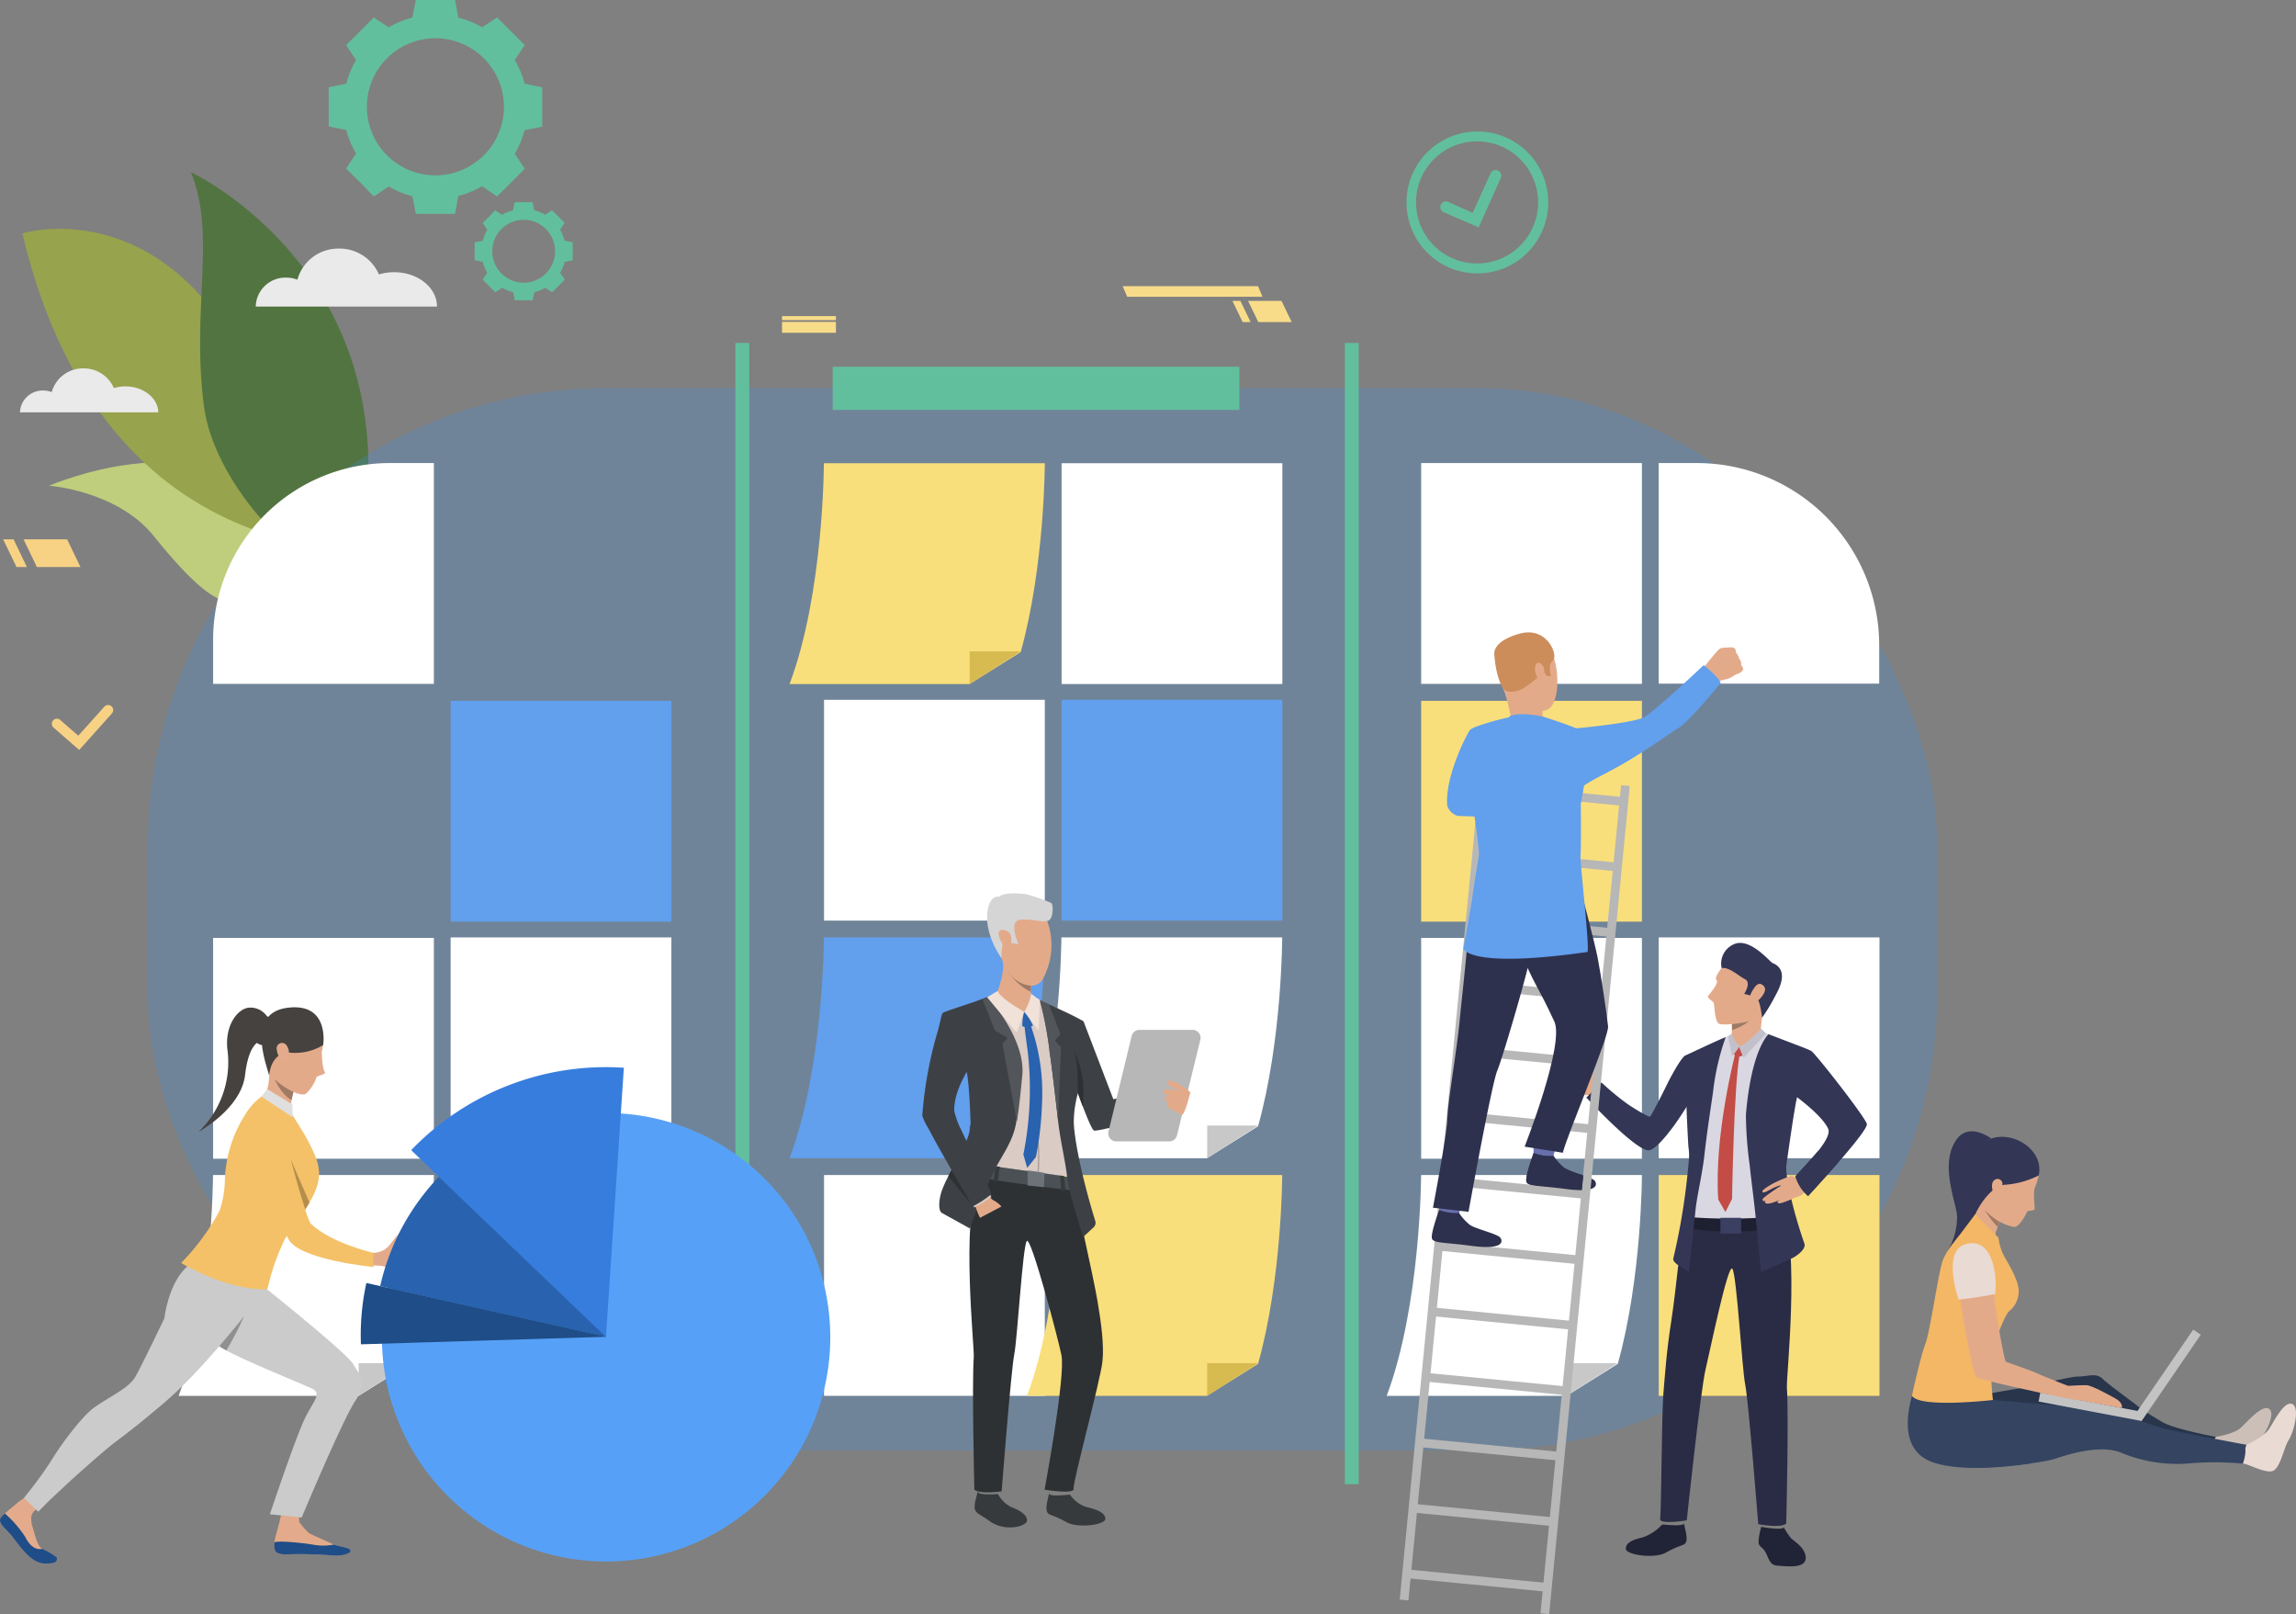 <svg xmlns="http://www.w3.org/2000/svg" viewBox="0 0 420.81 295.74"><rect x="0" y="0" width="420.81" height="295.74" fill="#808080" stroke="none"/><defs><style>.cls-1{fill:#bece7c;}.cls-2{fill:#98a34d;}.cls-3{fill:#527441;}.cls-4{fill:#eaeaea;}.cls-5{fill:#3699ff;opacity:0.2;}.cls-6{fill:#62bf9d;}.cls-7{fill:#f7d285;}.cls-8{fill:#f8dc89;}.cls-9{fill:#629fed;}.cls-10{fill:#fff;}.cls-11{fill:#f9df7b;}.cls-12{fill:#d7ba50;}.cls-13{fill:#405da5;}.cls-14{fill:#c8c8c8;}.cls-15{fill:#cbbfb8;}.cls-16{fill:#28354b;}.cls-17{fill:#344461;}.cls-18{fill:#e9dad3;}.cls-19{fill:#333655;}.cls-20{fill:#e3aa8a;}.cls-21{fill:#f3b766;}.cls-22{fill:#9f7a64;}.cls-23{fill:#c3c3c3;}.cls-24{fill:#212336;}.cls-25{fill:#80807e;}.cls-26{fill:#2a2c45;}.cls-27{fill:#d9d7e1;}.cls-28{fill:#1e2032;}.cls-29{fill:#e3ab8b;}.cls-30{fill:#c34c46;}.cls-31{fill:#c2c0ca;}.cls-32{fill:#3b4063;}.cls-33{fill:#686fad;}.cls-34{fill:#2e314d;}.cls-35{fill:#b7b7b7;}.cls-36{fill:#cc8d5b;}.cls-37{fill:#1f4d87;}.cls-38{fill:#cbcbcb;}.cls-39{fill:#f4c168;}.cls-40{fill:#454240;}.cls-41{fill:#909090;}.cls-42{fill:#b58e4c;}.cls-43{fill:#dfdfdf;}.cls-44{fill:#56a1f7;}.cls-45{fill:#377dde;}.cls-46{fill:#2962ae;}.cls-47{fill:#363a3d;}.cls-48{fill:#2e3133;}.cls-49{fill:#dacbc4;}.cls-50{fill:#4a5054;}.cls-51{fill:#d5d5d5;}.cls-52{fill:#3d4145;}.cls-53{fill:#52565b;}.cls-54{fill:#f1e2d9;}.cls-55{fill:#aa9e99;}.cls-56{fill:#6b7379;}</style></defs><g id="Layer_2" data-name="Layer 2"><g id="Layer_1-2" data-name="Layer 1"><path class="cls-1" d="M9,89s27.87-12,38.64,4.25-4.32,15.23-4.32,15.23S42.44,116,28.21,98.26C21.5,89.89,9,89,9,89Z"/><path class="cls-2" d="M4.1,42.76s24.74-7.68,41,23.71,30.94,33.86,30.94,33.86S20.1,110.38,4.1,42.76Z"/><path class="cls-3" d="M65.78,102.15c-2.17,10.43-26.05-9.69-28.4-27.73S39.71,43.13,35,31.56C35,31.56,76.45,50.76,65.78,102.15Z"/><path class="cls-4" d="M72.24,49.88a9.41,9.41,0,0,0-2.79.41,7.86,7.86,0,0,0-7.32-4.74,7.77,7.77,0,0,0-7.62,5.7,5.68,5.68,0,0,0-2.07-.38,5.44,5.44,0,0,0-5.57,5.3H80.09C80.09,52.69,76.58,49.88,72.24,49.88Z"/><path class="cls-4" d="M23,70.8a7.41,7.41,0,0,0-2.13.31,6,6,0,0,0-5.57-3.61,5.93,5.93,0,0,0-5.82,4.35,4.33,4.33,0,0,0-1.57-.29,4.15,4.15,0,0,0-4.25,4H29C29,73,26.32,70.8,23,70.8Z"/><rect class="cls-5" x="27.1" y="71.13" width="327.95" height="194.64" rx="83.79"/><path class="cls-6" d="M96.15,15.34A16.86,16.86,0,0,0,94.35,11l1.83-2.74L93.65,5.73,91.11,3.2,88.37,5A16.86,16.86,0,0,0,84,3.23L83.39,0H76.22l-.65,3.23A16.79,16.79,0,0,0,71.25,5L68.5,3.2,66,5.73,63.43,8.27,65.26,11a16.49,16.49,0,0,0-1.79,4.33L60.24,16v7.17l3.23.65a16.42,16.42,0,0,0,1.79,4.32l-1.83,2.75L66,33.41,68.5,36l2.75-1.83a16.42,16.42,0,0,0,4.32,1.79l.65,3.23h7.17L84,35.91a16.49,16.49,0,0,0,4.33-1.79L91.11,36l2.54-2.54,2.53-2.53-1.83-2.75a16.79,16.79,0,0,0,1.8-4.32l3.23-.65V16ZM79.81,32.13A12.56,12.56,0,1,1,92.36,19.57,12.56,12.56,0,0,1,79.81,32.13Z"/><path class="cls-6" d="M103.47,44.1a7.66,7.66,0,0,0-.82-2l.84-1.26-1.16-1.16-1.17-1.16-1.26.83a7.52,7.52,0,0,0-2-.82l-.3-1.48H94.34L94,38.55a7.52,7.52,0,0,0-2,.82l-1.26-.83L89.64,39.7l-1.17,1.16.84,1.26a7.66,7.66,0,0,0-.82,2L87,44.4v3.28l1.48.3a7.73,7.73,0,0,0,.82,2l-.84,1.25,1.17,1.17,1.16,1.16,1.26-.84a7.52,7.52,0,0,0,2,.82l.3,1.48h3.28l.3-1.48a7.52,7.52,0,0,0,2-.82l1.26.84,1.17-1.16,1.16-1.17L102.65,50a7.73,7.73,0,0,0,.82-2l1.48-.3V44.4ZM96,51.8A5.76,5.76,0,1,1,101.74,46,5.76,5.76,0,0,1,96,51.8Z"/><path class="cls-7" d="M14.52,137.42,9.79,133.3A.93.93,0,0,1,11,131.89l3.35,2.92,4.77-5.32a.93.93,0,0,1,1.39,1.24Z"/><polygon class="cls-8" points="230.62 59.01 236.74 59.01 234.87 55.13 228.74 55.13 230.62 59.01"/><polygon class="cls-8" points="227.75 59.01 229.21 59.01 227.34 55.13 225.88 55.13 227.75 59.01"/><polygon class="cls-8" points="206.59 54.38 231.39 54.38 230.57 52.44 205.76 52.44 206.59 54.38"/><polygon class="cls-7" points="6.76 103.9 14.75 103.9 12.3 98.83 4.32 98.83 6.76 103.9"/><polygon class="cls-7" points="3.03 103.9 4.93 103.9 2.49 98.83 0.58 98.83 3.03 103.9"/><rect class="cls-9" x="82.59" y="128.42" width="40.46" height="40.46"/><path class="cls-10" d="M71.44,84.85h8.08a0,0,0,0,1,0,0v40.46a0,0,0,0,1,0,0H39.06a0,0,0,0,1,0,0v-8.08A32.38,32.38,0,0,1,71.44,84.85Z"/><rect class="cls-10" x="151.03" y="128.23" width="40.46" height="40.46"/><rect class="cls-9" x="194.57" y="128.23" width="40.46" height="40.46"/><rect class="cls-10" x="82.59" y="171.77" width="40.46" height="40.46"/><rect class="cls-11" x="82.59" y="215.31" width="40.46" height="40.46"/><rect class="cls-10" x="151.03" y="215.31" width="40.46" height="40.46"/><rect class="cls-10" x="39.06" y="171.86" width="40.46" height="40.46"/><path class="cls-11" d="M235,215.31s0,18.73-4.42,34.6l-9.36,5.86h-33c6.27-16.68,6.31-40.46,6.31-40.46Z"/><polygon class="cls-12" points="221.25 255.77 221.25 249.78 230.61 249.78 221.25 255.77"/><path class="cls-9" d="M191.49,171.77s0,18.73-4.42,34.6l-9.36,5.86h-33C151,195.55,151,171.77,151,171.77Z"/><polygon class="cls-13" points="177.72 212.23 177.72 206.24 187.07 206.24 177.72 212.23"/><rect class="cls-10" x="194.57" y="84.88" width="40.46" height="40.46"/><path class="cls-11" d="M191.49,84.88s0,18.73-4.42,34.61l-9.36,5.85h-33C151,108.66,151,84.88,151,84.88Z"/><polygon class="cls-12" points="177.72 125.34 177.72 119.35 187.07 119.35 177.72 125.34"/><path class="cls-10" d="M79.52,215.31s0,18.73-4.42,34.6l-9.36,5.86h-33c6.27-16.68,6.3-40.46,6.3-40.46Z"/><polygon class="cls-14" points="65.74 255.77 65.74 249.78 75.1 249.78 65.74 255.77"/><rect class="cls-11" x="260.47" y="128.42" width="40.46" height="40.46"/><rect class="cls-10" x="260.47" y="84.85" width="40.46" height="40.46"/><path class="cls-10" d="M304,84.85h7a33.42,33.42,0,0,1,33.42,33.42v7a0,0,0,0,1,0,0H304a0,0,0,0,1,0,0V84.85A0,0,0,0,1,304,84.85Z"/><rect class="cls-10" x="304.01" y="171.77" width="40.46" height="40.46"/><rect class="cls-11" x="304.01" y="215.31" width="40.46" height="40.46"/><rect class="cls-10" x="260.47" y="171.86" width="40.46" height="40.46"/><path class="cls-10" d="M300.93,215.31s0,18.73-4.42,34.6l-9.36,5.86h-33c6.27-16.68,6.31-40.46,6.31-40.46Z"/><polygon class="cls-14" points="287.15 255.77 287.15 249.78 296.51 249.78 287.15 255.77"/><path class="cls-10" d="M235,171.77s0,18.73-4.42,34.6l-9.36,5.86h-33c6.27-16.68,6.31-40.46,6.31-40.46Z"/><polygon class="cls-14" points="221.25 212.23 221.25 206.24 230.61 206.24 221.25 212.23"/><rect class="cls-8" x="143.34" y="57.93" width="9.88" height="0.74" transform="translate(296.55 116.59) rotate(180)"/><rect class="cls-8" x="143.34" y="58.99" width="9.88" height="2" transform="translate(296.55 119.97) rotate(180)"/><rect class="cls-6" x="134.78" y="62.84" width="2.55" height="209.12"/><rect class="cls-6" x="246.48" y="62.84" width="2.54" height="209.12"/><rect class="cls-6" x="152.61" y="67.2" width="74.54" height="7.91"/><path class="cls-6" d="M271,41.67l-6.38-2.78a1,1,0,0,1-.54-1.35A1,1,0,0,1,265.4,37l4.52,2,3.26-7.22a1,1,0,0,1,1.36-.52,1,1,0,0,1,.52,1.37Z"/><path class="cls-6" d="M278.22,47.76a13,13,0,1,1,3.17-18.18A13.07,13.07,0,0,1,278.22,47.76ZM264.29,27.93a11.19,11.19,0,1,0,15.58,2.72A11.2,11.2,0,0,0,264.29,27.93Z"/><path class="cls-15" d="M404.52,266.6a8.07,8.07,0,0,0,1-2.1,2.61,2.61,0,0,1,.58-1.22s3.31-.48,4.59-1.66,4-4.4,5.23-3.43-.92,5-2.22,6.24-3,3.37-4.65,3.22A45.11,45.11,0,0,1,404.52,266.6Z"/><path class="cls-16" d="M404.52,266.4l1.59-3.12s-7.64-1.4-9.87-2.74l-1.64-1a29.6,29.6,0,0,1-2.5-1.65c-1.11-.94-5.53-4.07-6.73-5.23s-2.6-.45-4.46-.43-8.62,1.89-10.63,2.16S361,256,361,256C362.25,259.52,404.52,266.4,404.52,266.4Z"/><path class="cls-17" d="M360.54,255.9s4.12.59,5.17.67,7.21.58,10.16.86,8.76.11,9.91.62,7.8,2.76,10,3.46,16.32,3.3,16.32,3.3a4.78,4.78,0,0,1-1,3.38,56,56,0,0,0-9.52-.07A26.81,26.81,0,0,1,389,266.29c-3.49-1.59-9-.14-12.11.94s-14.91,2-16.38,1.63a14.65,14.65,0,0,1-6.54-4.07C351.85,262.48,360.54,255.9,360.54,255.9Z"/><path class="cls-18" d="M411.07,268.19a8.08,8.08,0,0,0,.48-2.28,2.08,2.08,0,0,1,.19-1.17s3.17-1.42,4.12-2.88,2.79-5.22,4.25-4.59.32,5.09-.64,6.59-1.56,5.51-3.15,5.74S411.85,268.13,411.07,268.19Z"/><path class="cls-17" d="M351.3,253.27s-5.2,11.79,2.87,14.65c6.43,2.28,18.3.18,18.3.18l-7.3-11.5Z"/><path class="cls-19" d="M364.68,208.75c-2,.45-.8,5.41-2.13,12.36s-5.51,8-5.51,8a12.45,12.45,0,0,0,1.65-6.31c-.16-2.51-3.21-9.38-.19-13.87,2.33-3.47,6.43-.32,6.43-.32Z"/><path class="cls-20" d="M361.7,223.22l3.85,4a8.48,8.48,0,0,1,.57-2.35c.14-.36.27-.69.38-.94l.25-.54-3.43-3.63Z"/><path class="cls-21" d="M366.28,226.79a9.48,9.48,0,0,0,1.19,3.66c1,1.76,2.75,4.68,2.5,6.57a4.66,4.66,0,0,1-1.77,3.27c-.73.68-2.73,5.61-3,7.51a36.57,36.57,0,0,0,.07,8.73s-13.5,1.57-14.85-.79c0,0,1.67-7.58,2.46-9.48s2.44-13.27,3.15-15.2,2.39-3.8,3.41-5.14l2.58-3.43Z"/><path class="cls-20" d="M368,209.16a6,6,0,0,1,5.67,6.23,14.68,14.68,0,0,1-.71,2.2c-.43,1,.13,4-.12,4.11a6.46,6.46,0,0,1-1.23.2s-1.41,3.08-2.53,2.92a9.41,9.41,0,0,1-6.82-5.74C360.69,214.86,360.77,208.68,368,209.16Z"/><path class="cls-19" d="M373.64,215.39a16.21,16.21,0,0,1-6,1.69c-2.89.07-5.27,4.71-5.27,4.71s-3.51-7.87.51-11.87S374.89,210,373.64,215.39Z"/><path class="cls-20" d="M367,217.05a.89.89,0,0,0-1.47-.8c-1,.65-.07,3.42.7,3.24S366.91,217.62,367,217.05Z"/><path class="cls-22" d="M363.75,221.69a17.85,17.85,0,0,0,2.37,3.14c.14-.36.27-.69.38-.94A12.19,12.19,0,0,1,363.75,221.69Z"/><rect class="cls-23" x="373.62" y="256.95" width="19.19" height="1.67" transform="translate(54.47 -66.62) rotate(10.69)"/><rect class="cls-23" x="387.64" y="251.17" width="19.19" height="1.67" transform="translate(-35.25 437.11) rotate(-55.56)"/><path class="cls-20" d="M388.89,258c.09-.42,0-1.12-1.32-1.83s-4.17-2.31-5.17-2.35-3,.12-3.39.12.64,2.38.64,2.38Z"/><path class="cls-20" d="M379.48,254.13s-5.5-2.16-6.4-2.6-5.06-1.83-5.43-2-2.11-10.59-2.26-13.21-.31-8.16-3.27-7.92-3.66,2.19-3.29,6,2.55,17.5,3.48,18,11.53,2.84,17.12,3.95C384.79,257.38,379.48,254.13,379.48,254.13Z"/><path class="cls-18" d="M365.69,237.13s-4.26.79-6.72,1c0,0-3.06-8.71,1.11-10.1C365,226.42,366.11,233.17,365.69,237.13Z"/><path class="cls-20" d="M294,199s-1.26-.5-1.35-1.3a5,5,0,0,0-.81-1.77c-.24-.34-.58-1.66-1-1.38s.47,2.2.57,2.63-1.61-.49-2-.41-1.6,3.1-.36,3.6,2.85.18,3.06.32a8.4,8.4,0,0,0,.89.4Z"/><path class="cls-24" d="M326.73,279.51a16.94,16.94,0,0,0,1.45,2.26c.57.64,2.76,1.79,2.77,3.7,0,2.07-3.69,1.49-5.14,1.42s-1.56-1.18-2.17-2.35-1.22-1-1.34-1.92a11.13,11.13,0,0,1,.6-3.11Z"/><path class="cls-24" d="M304.67,279.32a8.75,8.75,0,0,1-3.6,2.39c-1.81.41-3.08.94-3.09,2.07s5.22,1.89,7.29.74c3.1-1.7,3.41-1.19,3.76-2s-.42-3.13-.39-3.41S304.67,279.32,304.67,279.32Z"/><path class="cls-25" d="M304.87,278.37a9.39,9.39,0,0,0-.2.95s4.09.5,4-.25c-.1-.6-.25-1.25-.25-1.25Z"/><path class="cls-25" d="M323,278.88a8.65,8.65,0,0,0-.14.91s4.11.74,4.08,0a3.61,3.61,0,0,0-.37-1.27Z"/><path class="cls-26" d="M308.56,223s-1.48,14.17-2.24,19c-.9,5.67-1.2,10.36-1.45,13.3-.32,3.69-.38,21.87-.6,23s4.88.29,4.88.29,2.51-23.74,3.45-27.68c.87-3.66,4.1-19.43,4.9-18.43s1.78,18.41,2.37,21.29,2.38,25.51,2.38,25.51,4.05.81,5.13-.1c0,0,.49-19.49.12-24.91-.14-2.07,2.44-24.75-.87-33.89C324.88,215.49,308.56,223,308.56,223Z"/><path class="cls-27" d="M335.84,207.43c.85,2.33-7,8.19-6,8.37s.94,2,.94,2,7.39-6.44,7.24-8.33c-.08-1.06-5.87-16.37-6.76-17a63.3,63.3,0,0,0-6.35-2.69,14.18,14.18,0,0,0-1.74-.6c-.45,0-6,.5-6,.5s-.79.28-1.61.65c-1.38.64-3.54,1.63-5.09,2.37-.5.24-1.13.56-1.65.83.06,1.89.18,3.9.34,6.06,0,0,.28,4.71.31,9.47a22,22,0,0,1,.21,3.59c.06,2.37-.2,4.81-.27,6.17-.11,2.14-.4,5.2-.4,5.2l2.69,1.09,11.8-.11,3.69-1s-.21-9.49-.16-12.25.61-9.56.72-10C327.73,201.83,331.69,196.08,335.84,207.43Z"/><path class="cls-28" d="M309.34,223a98.23,98.23,0,0,0,15.21,0v2.33s-10.57,1-15.56-.45Z"/><path class="cls-19" d="M308.67,193.52c.06,1.91.16,4,.32,6.16,0,0,.15,5.37.46,10.46a9.82,9.82,0,0,1,.1,2.24c-.08,1-.18,2.08-.31,3.22v0l-.09.81h0a119.1,119.1,0,0,1-2.46,14.15c-.13.41.31.79.63,1.09l2.22,1.39s.91-8.41,1.21-11.27,1.22-6.45,1.62-10h0c.51-4.57,1.22-9.05,1.6-11.71a44.52,44.52,0,0,1,2.31-10C315.63,190.23,308.67,193.52,308.67,193.52Z"/><path class="cls-19" d="M335.06,206.82c1,2.11-6.09,8.55-6,8.76a20.19,20.19,0,0,0,2.32,3.59s10.92-11.73,10.78-13.18c-.11-1.05-9.26-12.74-10.15-13.38-.51-.36-4.29-1.7-6.15-2.44l-1.75-.66c-.39.44-3.16,3.41-4.12,14.73a71.43,71.43,0,0,0,.69,9.24c.37,3.52.77,6.27,1.06,9.21.59,5.79,1,10.4,1,10.4l5.77-2.56c.93-.47,2.55-1.69,2.2-2.67-1.34-3.74-3.34-10.81-3.34-14.09,0,0,1.52-11,2-12.71C329.38,201.06,334,204.46,335.06,206.82Z"/><path class="cls-29" d="M322.63,189.79a37.59,37.59,0,0,1,.77-5.75c.19-1-6,2.71-6,2.71s0,.36,0,.85c0,.26,0,.55,0,.84v.31c0,.27,0,.53,0,.75a3.33,3.33,0,0,1-.2.75C317,190.83,320.55,191.28,322.63,189.79Z"/><path class="cls-30" d="M318.77,191.78l-1,1.38a1.24,1.24,0,0,0,1.66.21Z"/><path class="cls-30" d="M318,193.21s-3.88,14.95-3.08,26.58l1.31,2.3,1.22-2.41s.33-20.81,1.4-26.5Z"/><path class="cls-29" d="M317.68,190.5l1.09,1.28s1.76-.34,2.28-1.26S317.68,190.5,317.68,190.5Z"/><path class="cls-31" d="M317.43,189.38a5.18,5.18,0,0,0,1.34,2.4l-1.33,1.79-.72-3.71Z"/><path class="cls-31" d="M322.73,188.45s-2.18,2.63-4,3.33l.83,2.05,4.14-4.45Z"/><path class="cls-19" d="M290.74,201.11s9.39,10.2,11.6,9.65c1-.25,2.57-2,3.85-3.68.43-.54.84-1.12,1.23-1.69h0c1.58-2.27,2.81-4.44,2.81-4.44s4.64-5.45.92-7.87a4.21,4.21,0,0,0-2.47.5c-.82.61-2.83,4.44-3.16,5.15s-2.86,5.72-3.09,5.87-2.73-1.35-4.06-2.25a47.93,47.93,0,0,1-4.85-4Z"/><rect class="cls-32" x="315.32" y="223.15" width="3.79" height="2.88" transform="translate(634.43 449.18) rotate(180)"/><path class="cls-22" d="M317.46,188.44v.31c3.53-1.19,4.21-3,4.21-3a24,24,0,0,1-4.22,1.82C317.46,187.86,317.46,188.15,317.46,188.44Z"/><path class="cls-20" d="M330.33,215.55a1.23,1.23,0,0,1-.69.27c-.61,0-1.31-.67-1.95-.06s.71,3.17,1.19,3.47,1.59-.24,2.77-1.67S330.33,215.55,330.33,215.55Z"/><path class="cls-20" d="M327.94,215.58a26.59,26.59,0,0,0-2.56,1.07c-1.15.57-2.51,1.43-2.37,1.72.21.45,1.24-.39,2.42-.87s.95-.17.95-.17,0-.08-1.05.64-2.41,1.64-2.3,1.89.18.32.65.11c-.25.18-.23.28-.17.39.34.57,2.24-.29,3-.63-.58.26-1,.52-.54.74s3.13-1.09,4.12-1.48S327.94,215.58,327.94,215.58Z"/><path class="cls-19" d="M329.05,215.58a7.51,7.51,0,0,0,2.32,3.59s4.69-5.18,5.53-6.14l-3.67-2.13Z"/><path class="cls-20" d="M315.93,176.91s-1.9,2.13-1.34,2.67-1.28,2.56-1.53,2.92.82.91,1,1.22.15,3.58,1.06,3.9,5.46-.14,6.89-1.06,3.65-6.06,3.43-8.51S319.28,173.19,315.93,176.91Z"/><path class="cls-19" d="M315.54,177.38a3.86,3.86,0,0,1,2.2-4.34c2.91-1.38,6.6,3.14,7.08,3.39s3.31,1.14.65,5.86a33.43,33.43,0,0,1-2.51,4.19s-.33-2.74-.77-3.25a5.18,5.18,0,0,0-2.53-1.09s1.41-2.08.14-2.73S317,177.2,315.54,177.38Z"/><path class="cls-20" d="M321.41,181.17c.2-.28.9-1.54,1.87-.47s-1.52,3.16-1.73,3.15S319.78,183.58,321.41,181.17Z"/><path class="cls-33" d="M285.29,209.56s-.57,2.22-.65,2.56-3.57-.59-3.57-.59v-2.72S284.88,209.19,285.29,209.56Z"/><path class="cls-34" d="M284.71,211.83a9.7,9.7,0,0,0,2,2.2c1,.71,5,1.63,5.56,2.32.41.49,1,2.36-5.35,1.51-4.51-.61-6.73-.45-7.13-1.24s1.28-5.33,1.28-5.33A8.74,8.74,0,0,0,284.71,211.83Z"/><rect class="cls-35" x="214.27" y="218.99" width="152.46" height="1.6" transform="translate(43.62 487.65) rotate(-84.44)"/><rect class="cls-35" x="188.47" y="216.49" width="152.46" height="1.6" transform="translate(22.81 459.71) rotate(-84.44)"/><rect class="cls-35" x="283.89" y="132.67" width="1.6" height="25.93" transform="translate(112.23 414.92) rotate(-84.46)"/><rect class="cls-35" x="282.73" y="144.67" width="1.6" height="25.93" transform="translate(99.24 424.61) rotate(-84.46)"/><rect class="cls-35" x="281.56" y="156.67" width="1.6" height="25.92" transform="translate(86.24 434.29) rotate(-84.46)"/><rect class="cls-35" x="280.4" y="168.67" width="1.6" height="25.93" transform="translate(73.25 443.97) rotate(-84.46)"/><rect class="cls-35" x="279.23" y="180.67" width="1.6" height="25.93" transform="translate(60.28 453.67) rotate(-84.46)"/><rect class="cls-35" x="278.07" y="192.67" width="1.6" height="25.92" transform="translate(47.26 463.33) rotate(-84.46)"/><rect class="cls-35" x="276.9" y="204.67" width="1.6" height="25.93" transform="translate(34.26 473.01) rotate(-84.46)"/><rect class="cls-35" x="275.74" y="216.66" width="1.6" height="25.93" transform="translate(21.27 482.69) rotate(-84.46)"/><rect class="cls-35" x="274.57" y="228.66" width="1.6" height="25.93" transform="translate(8.27 492.37) rotate(-84.46)"/><rect class="cls-35" x="273.41" y="240.66" width="1.6" height="25.93" transform="translate(-4.72 502.05) rotate(-84.46)"/><rect class="cls-35" x="272.25" y="252.66" width="1.6" height="25.93" transform="translate(-17.71 511.73) rotate(-84.46)"/><rect class="cls-35" x="271.08" y="264.66" width="1.6" height="25.93" transform="translate(-30.71 521.41) rotate(-84.46)"/><rect class="cls-35" x="269.92" y="276.66" width="1.6" height="25.93" transform="translate(-43.68 531.12) rotate(-84.46)"/><path class="cls-20" d="M319.43,122.8a2.43,2.43,0,0,1-.56.52s-.44.16-.74.3l-.23.11a4.4,4.4,0,0,1-1.23.65c-.6.18-3.3.79-3.3.79l-.63-1.6-.45-1.29s2.5-3.24,3-3.46l.15-.06a6.17,6.17,0,0,1,1.15-.1c.09,0,1.05-.13,1.25.07a.92.92,0,0,1,.32.85,2.27,2.27,0,0,1,.58,1.09,1.38,1.38,0,0,1,.37,1.17S319.62,122.41,319.43,122.8Z"/><path class="cls-9" d="M290.51,143.79a37.72,37.72,0,0,1,4.22-2.34c5.2-2.6,11.61-7.31,12.83-8,1.88-1.05,7.8-8.29,7.8-8.29-.3-1.09-3.11-3.28-3.11-3.28s-9,8.51-10.95,9.56c-1.68.9-10,1.81-12.32,2l-.59.06C286,136.82,289.17,144.65,290.51,143.79Z"/><path class="cls-34" d="M289.59,162.65s2.55,9.44,3.22,12.81c.58,2.94,1.75,10.77,1.92,12.63s-7.5,19.88-8.3,23.14l-7-1.12s7.38-18.76,5.45-22.92c-2.86-6.2-3.23-6-5.48-11.12s-7.42-5.23-8.8-14.7C270.61,161.37,287.72,159.65,289.59,162.65Z"/><path class="cls-20" d="M277.17,116.79s4.64-1.73,6.78,1.8,1.93,10.61-.41,11.47-5.85.42-7.05-1.79a17.7,17.7,0,0,1-2.22-7.54A4.65,4.65,0,0,1,277.17,116.79Z"/><path class="cls-20" d="M282.76,129.85a3.91,3.91,0,0,0,.13,1.81c.31.6-5.84.62-5.84.62a40.16,40.16,0,0,0-1.45-6C274.66,123.51,282.76,129.85,282.76,129.85Z"/><path class="cls-36" d="M275.6,126.27s.43.7,2.16.42,3.84-2.57,4.57-2.82.73-.68.73-.68l.45.66.77.05s-.7-2.06.35-2.9-1.09-6.67-6.65-4.73c0,0-4.26,1.17-4.11,3.6S274.65,125.06,275.6,126.27Z"/><path class="cls-20" d="M282.94,122.31c-.09-.41-1.13-1.57-1.53-.33s.6,2.92,1.16,2.78S283.19,123.34,282.94,122.31Z"/><path class="cls-9" d="M265.25,147.59a2.71,2.71,0,0,0,1.21,1.59,2,2,0,0,0,1.06.35h.28l4.82.16s3.58-11.58-3.14-16C269.27,133.72,264.78,142,265.25,147.59Z"/><path class="cls-34" d="M279.79,216.62c.4.79,2.62.63,7.13,1.24a21.51,21.51,0,0,0,3,.22l.27-2.71a20.43,20.43,0,0,1-3.44-1.34,9.7,9.7,0,0,1-2-2.2,8.74,8.74,0,0,1-3.64-.54S279.38,215.84,279.79,216.62Z"/><path class="cls-9" d="M282.77,131.31s-3.79-.88-5.92-.16l-.32.3s-.65,1.24,1.79,1.35S284.6,133.08,282.77,131.31Z"/><path class="cls-33" d="M268,220s-.57,2.23-.64,2.57-3.57-.59-3.57-.59v-2.73S267.57,219.61,268,220Z"/><path class="cls-34" d="M270.61,161.37A74,74,0,0,0,269,171.88c-.35,4.86-1,10.2-1.49,15.28-.56,5.67-2.16,14.83-2.25,17.86s-2.63,16.28-2.63,16.28l6.52.75s4.24-23.41,5.25-25.81,6-19.45,6.13-21.37S270.61,161.37,270.61,161.37Z"/><path class="cls-34" d="M267.41,222.25a9.44,9.44,0,0,0,2,2.2c1,.71,5,1.63,5.55,2.32.42.49,1,2.36-5.34,1.51-4.51-.61-6.73-.46-7.14-1.24s1.29-5.33,1.29-5.33A8.68,8.68,0,0,0,267.41,222.25Z"/><path class="cls-9" d="M290.92,174.44c.55-.08-1.39-16.65-1.24-17.69.1-.69.09-6.08.05-9.44l.6-3.39a14.59,14.59,0,0,1,1.33-.84c.84-.49,1.9-1,3.07-1.63-.13-.8-.23-1.44-.27-1.8a6.79,6.79,0,0,0-3.43-5.24,5.61,5.61,0,0,0-.78-.39l-1.27-.53c-2.74-1.12-6.21-2.18-6.21-2.18h-5.59a47,47,0,0,0-6.78,1.89,4.55,4.55,0,0,0-.92.5l.76,15.92h0v0c.35,2.24.71,4.88.83,6.74,0,.75-.82,4.82-1.27,8.55l-1.58,8.92S269.13,177.55,290.92,174.44Z"/><path class="cls-29" d="M5.76,277.81s0-.78,1.53-1.69l-2-2.16a12.82,12.82,0,0,0-2.45,1.76C1.59,276.84,5.76,277.81,5.76,277.81Z"/><path class="cls-29" d="M54.85,278.76a5.82,5.82,0,0,1,.44-2.85l-2.56-.52s-1.46,2.09-1.39,3.34S54.85,278.76,54.85,278.76Z"/><path class="cls-29" d="M10.36,285.42c0,.72,0,1.12-2.2,1.08s-4.25-2.75-5.68-4.66S-.85,279,.41,277.78l.49-.45c1.19-1.08,2.6-2.13,2.78-2.34s2.11,2.5,2.11,2.5a5,5,0,0,0,.12,2.14c.33.79.8,3.66,1.83,4.17h0A11.63,11.63,0,0,1,10.36,285.42Z"/><path class="cls-29" d="M61.28,285.05a75.63,75.63,0,0,0-8-.26c-2.32.16-3.21-.22-3-1.88,0-.09,0-.18,0-.27.26-1.62,1-3.64,1.05-4.32s3-.22,3-.22a12.73,12.73,0,0,0,2.29,2.81c.83.49,3.36,1.52,4.32,2l.23.1h0c1,.39,2.78.49,3,1.06S62.75,285.13,61.28,285.05Z"/><path class="cls-37" d="M61.28,285.05a75.63,75.63,0,0,0-8-.26c-2.32.16-3.21-.22-3-1.88,0-.09,0-.18,0-.27.57-.37,4.58,0,7,.38a10.33,10.33,0,0,0,3.93,0h0c1,.39,2.78.49,3,1.06S62.75,285.13,61.28,285.05Z"/><path class="cls-37" d="M10.43,285.4c0,.72,0,1.14-2.27,1.1s-4.25-2.75-5.68-4.66S-.85,279,.41,277.78l.49-.45a20.78,20.78,0,0,1,3.7,4.26c1.42,2.83,3.07,2.2,3.14,2.21h0A13,13,0,0,1,10.43,285.4Z"/><path class="cls-38" d="M65.11,256.7c-2.42,3.68-9.82,21.37-9.82,21.37l-5.82-.6s4.13-12.41,6.15-17c1.5-3.39,3.55-5.06,1.61-6-1.65-.81-11.55-4.78-15.74-7a14.49,14.49,0,0,1-1.3-.77,2.85,2.85,0,0,1-.35-.28c-1.92-1.74,2.42-14.07,9.15-10.13,0,0,14.67,11.71,15.77,13.7S67.54,253,65.11,256.7Z"/><path class="cls-38" d="M48.68,235.88s-10,14-19,21.51c-2.55,2.14-4.64,3.91-8.29,6.65-1.94,1.45-5.37,4.5-8.16,7l-.12.11C11.12,273,9.47,274.54,9,275l-.05.05-.06.05L7,277l-2.61-2.54a72.5,72.5,0,0,0,4.9-6.66c2.49-4.08,6.14-8.61,8-9.91,3.23-2.24,6.37-3.57,7.56-5.68s5.28-10.65,5.28-10.65.95-8.87,6.39-10.83C41.71,228.83,48.68,235.88,48.68,235.88Z"/><path class="cls-29" d="M54.41,198.73a5.25,5.25,0,0,0-.62,1.37,11.66,11.66,0,0,0-.34,1.48,18.87,18.87,0,0,0-.23,1.9s-5.74-1.69-4.68-3,.79-5.45.79-5.45S55.26,197.52,54.41,198.73Z"/><path class="cls-20" d="M58.5,187.74s1.4,1.4.46,5.09c0,0,.12,3,.54,3.55s-1.27.62-1.48,1a7.36,7.36,0,0,1-1.91,3c-1.24,1-6.8-2.62-7-4.43s-3.61-9.8,2.77-9.69S58.5,187.74,58.5,187.74Z"/><path class="cls-39" d="M56.72,220.35c-.23.41-.5.84-.79,1.29-.78,1.22-1.73,2.58-2.88,4.17a12.79,12.79,0,0,0-.83,1.22,41.5,41.5,0,0,0-3.08,8.66l-.15.57c-7.7.17-15.79-4.84-15.79-4.84a42.07,42.07,0,0,0,7-9.49,17.3,17.3,0,0,0,1-5.25,23.61,23.61,0,0,1,3.7-12.38,11.25,11.25,0,0,1,3.64-3.8l4.71,2.86c.55,1.77,2.47,3.74,4.36,8.07C59,214.62,58.73,216.88,56.72,220.35Z"/><path class="cls-40" d="M59.22,191.5s1.27-7.7-6.34-6.86-4.35,9.59-3.54,12.43c0,0,.19-4.3,3.81-4.18A9.94,9.94,0,0,0,59.22,191.5Z"/><path class="cls-29" d="M52.64,191.76a1,1,0,0,0-1.88.7c.09,1.21,1.25,2.5,1.7,1.95A2.33,2.33,0,0,0,52.64,191.76Z"/><path class="cls-40" d="M50,187s-2-2.26-3.77,0,1.44,5.83,3,4A4.42,4.42,0,0,0,50,187Z"/><path class="cls-22" d="M53.79,200.1a11.66,11.66,0,0,0-.34,1.48c-1.88-1-3.13-3.82-3.13-3.82a15.06,15.06,0,0,0,3.47,2.34Z"/><path class="cls-40" d="M48.9,186.17a3.69,3.69,0,0,0-3.07-1.54c-2.15,0-4.78,3.23-4.11,8a17.63,17.63,0,0,1-5.34,14.77s7.82-4.22,8.54-10.43,2.92-6.23,2.92-6.23Z"/><path class="cls-20" d="M67.52,231.87s2,0,2.53.11a7.42,7.42,0,0,0,1.66.26c.14-.09.59-2,.94-2.44A18.66,18.66,0,0,0,74,225.15a25.21,25.21,0,0,0-2.6,3c-1.6,1.87-3.42,1.19-4.07,1.63S67.52,231.87,67.52,231.87Z"/><path class="cls-41" d="M40.19,246.67s4.26-5,4.59-5.6a55.64,55.64,0,0,1-3.29,6.37A14.49,14.49,0,0,1,40.19,246.67Z"/><path class="cls-42" d="M56.72,220.35c-.23.41-.5.84-.79,1.29,0,0-2.42-7.37-2.65-9.19C53.28,212.45,55.57,217.61,56.72,220.35Z"/><path class="cls-39" d="M68.39,229.56s-7.63-1.74-11.37-5.28c-1-.93-4.82-15.91-4.82-15.91s-1.06-3.79-4.41-2.7-2,4.91-2,4.91,4.62,11.85,7.07,16.47c2,3.83,15.59,5.11,15.59,5.11Z"/><polygon class="cls-43" points="47.91 200.93 48.99 199.57 53.61 202.39 53.64 204.73 47.91 200.93"/><path class="cls-44" d="M77.36,221.57A40.81,40.81,0,0,0,71,236h0a41.09,41.09,0,1,0,10.42-19.4A39.91,39.91,0,0,0,77.36,221.57Z"/><path class="cls-45" d="M75.36,210.75,111.06,245l3.28-49.35A49.49,49.49,0,0,0,75.36,210.75Z"/><path class="cls-46" d="M76.23,220.78a42.3,42.3,0,0,0-6.55,14.88l41.38,9.3L80.44,215.62A43.39,43.39,0,0,0,76.23,220.78Z"/><path class="cls-37" d="M67.15,235.09h0a44.45,44.45,0,0,0-1,11.24l45-1.38Z"/><path class="cls-47" d="M196.09,273.86a5.94,5.94,0,0,0,3,2.28c1.76.4,3.48,1,3.5,2.15s-5.07,1.77-7.08.65c-3-1.66-3.3-1.16-3.63-2s.4-3.06.38-3.33S196.09,273.86,196.09,273.86Z"/><path class="cls-25" d="M195.89,272.94a8.81,8.81,0,0,1,.2.92s-4,.49-3.83-.24c.09-.58.23-1.22.23-1.22Z"/><path class="cls-47" d="M182.91,273.74a5.51,5.51,0,0,0,2.41,2.4c1.63.65,2.93,1.4,2.91,2.47s-4,2.18-6.86.11c-1.82-1.31-2.39-1.32-2.68-2.14s.5-3,.49-3.22S182.91,273.74,182.91,273.74Z"/><path class="cls-25" d="M183,272.81s0,.91,0,.93-3.82.33-3.73-.38a6,6,0,0,1,.37-1.25Z"/><path class="cls-48" d="M196.83,218.16s3.52,15.52,4.32,20.24c.69,4,1.23,8.21.9,11.12-.4,3.59-5.49,22.22-5.28,23.28s-5.32.17-5.32.17,3.87-20.79,3.09-24.65c-.57-2.87-5.59-21.9-6.35-20.92s-1.73,18-2.3,20.78-2.31,25.09-2.31,25.09-3.91.58-5-.3c0,0-.47-19-.11-24.31.14-2-2.36-24.16.84-33.07C181.05,210.88,196.83,218.16,196.83,218.16Z"/><path class="cls-49" d="M212.14,204.06c-2.5-.36-10.39,3.14-11.11,2.87-.49-.18-1.65-4-2.47-6.8-.49-1.69-.87-3-.92-3.16h0a16,16,0,0,1,0,3.06c0,.11-.06.14-.07.25a.8.8,0,0,1,0,.15,16.62,16.62,0,0,0-.42,1.86,11.72,11.72,0,0,0-.29,3.65h0v0s0,.06,0,.09v0c-.07,2.44.1,5.08.17,6.48a5.09,5.09,0,0,1-.62,3.17h0l-.76-.1-.55-.08h0l-.73-.1-2.86-.4-1-.15-.24,0-1.82-.26-5.1-.72-.57-.08-.23,0-1.92-.27-.87-.12h0s-.74-5.25-.79-8.09a50.77,50.77,0,0,0-1.68-8.73v-.1h0s-4.17,4.38-5,6.29c-.24.58-1,2.16-2,4.08a11.28,11.28,0,0,1-1.07-2.34v-.09c.07-1.89,2.05-9.55,3.61-14.56a26.89,26.89,0,0,1,2.6-4.65,37.58,37.58,0,0,1,4.51-2l.19-.07.51-.2.25-.09.13-.05.11,0h0a14.07,14.07,0,0,1,1.79-.62h.11l.24,0c1.15.06,4.6.39,5.71.49l.35,0h0l1.32.61h0l.08,0c.48.22,1,.52,1.62.84,1.15.63,2.43,1.37,3.48,1.87s2.46,1.18,2.58,1.28l5.25,15.13,9.1-1.66Z"/><path class="cls-50" d="M196.34,215.75a4.79,4.79,0,0,1,.49,2.41s-15.81-1.84-17.48-2.57c0,0-.06-2.15.29-2.18S196.34,215.75,196.34,215.75Z"/><path class="cls-20" d="M182.86,181.57c0,2.48,4.85,3.84,4.85,3.84s2-2.52,1.53-2.76c-.19-.1-.27-.48-.29-.9a7.83,7.83,0,0,1,0-1.12c0-.18,0-.29,0-.29s-.68-.72-1.55-1.59c-1.53-1.51-3.63-3.44-3.63-2.67a.44.44,0,0,0,0,.15C184.21,178,182.86,181.57,182.86,181.57Z"/><path class="cls-47" d="M183.25,213.79s-.34,2.17-.37,2.74l-.73-.15s.2-2.3.32-2.68Z"/><path class="cls-47" d="M195,215.5s.27,2,.28,2.72l-.77-.1s-.16-2.47-.25-2.72Z"/><path class="cls-22" d="M184.71,177.93h0s.21.32.56.76a9.93,9.93,0,0,0,3.68,3.06,7.83,7.83,0,0,1,0-1.12,2.42,2.42,0,0,0,.47-.06,13.53,13.53,0,0,0-1-1.53l-1-.29Z"/><path class="cls-20" d="M183.78,176.11c.42.91.81,1.56.93,1.82h0a3.06,3.06,0,0,0,.56.76,5.54,5.54,0,0,0,3.71,1.94,2.42,2.42,0,0,0,.47-.06,2.28,2.28,0,0,0,1.66-1.14,13,13,0,0,0,.82-10.67s-8.19-2.31-9.47.15C181.56,170.64,182.81,174,183.78,176.11Z"/><path class="cls-51" d="M191.93,168.76s.77,0,.95-1.48-.19-1.82-.19-1.82a33.36,33.36,0,0,0-4.59-1.6c-1.22-.19-4.21-.36-4.91.44,0,0-1.7-.4-2.16,2.43-.74,4.48,2.51,8.83,2.51,8.83s0-2.93.61-3.32,1.21.54,1.21.54l1.32.23s-2-4.33.4-4.49S190.56,169,191.93,168.76Z"/><path class="cls-20" d="M185.32,171.61c-.13-1.29-2.46-1.78-2.3-.43s1.3,2.65,1.83,2.6S185.41,172.59,185.32,171.61Z"/><path class="cls-52" d="M170.2,206.84c1,1.94,2.62,4.79,4.2,7.56-.21.38-.41.77-.6,1.15a22.43,22.43,0,0,0-1.2,2.67c-.36,1-.86,3.6.1,4.08l5.05,2.79s0-.09.1-.28c.17-.45.54-1.42,1-2.68a3.55,3.55,0,0,1,.14-.34c.1-.24.25-.57.41-1,.08-.17.15-.36.23-.54l.29-.66c.13-.32.27-.64.4-.93.34-.81.61-1.43.61-1.43l.05-.11.51-1.07c.26-.55.54-1.1.82-1.64a.8.8,0,0,1,.08-.16l.15-.29.09-.17,0,0,0-.06c1.46-2.67,3.11-4.9,3.64-8.17,0-.31.1-.63.14-.94q.12-.78.21-1.53c0-.19.05-.38.07-.57.26-2.18.42-4.12.55-5.48.39-4.22-2.19-8.78-4.17-11.6a31,31,0,0,0-2.12-2.71h0l-.11,0-.13.05-.25.09-.51.2-.19.07c-1.92.76-6.44,2.1-6.95,2.46-.3.21-.47,1.91-1.23,4.34a73.8,73.8,0,0,0-2.54,14.44v.09A11.28,11.28,0,0,0,170.2,206.84Zm7.69-.94a8.78,8.78,0,0,1-.78,3.17l0,.08c-.32-.69-.63-1.35-.9-2h0a16,16,0,0,1-1.3-3.52c-.19-3.34,2.28-7.18,2.28-7.18h0v.1C177.68,198.57,177.89,205.9,177.89,205.9Z"/><path class="cls-52" d="M215.5,198.93l-11.45,2.49-5.46-14.27c-.12-.1-1.68-.94-2.72-1.43s-2.44-1.15-3.65-1.71l-1.58-.73,0,0a69.21,69.21,0,0,1,1.55,7.87h0l.09.58v.07l.06.39v.05a2.51,2.51,0,0,1,0,.27c0,.22.07.45.1.68.39,2.73.94,7.39,1.47,12.08h0c.41,3.7,1.36,7.5,1.66,10.33h0a20.44,20.44,0,0,0,.39,2.13,2.46,2.46,0,0,1,.07.29c.85,3.58,2.49,8.64,2.49,8.64l.48-.44,1.42-1.31a1.15,1.15,0,0,0,.32-1.19c-.79-2.54-3.46-11.52-3.95-17.83h0a20.56,20.56,0,0,1,.76-5.62s0,0,0,0c.28.79.59,1.64.91,2.47h0c.84,2.22,1.7,4.28,2.06,4.42.8.29,15.88-3.83,16-4.42Z"/><path class="cls-53" d="M182.37,188.87l2.34,1.32-1,1,2.66,14.35c.54-3.36.79-6.56,1-8.52.61-6.52-5.9-13.87-6.3-14.32-.32.11-.65.24-1,.38Z"/><path class="cls-53" d="M190.56,183.25a74,74,0,0,1,1.89,10c.39,2.73.94,7.39,1.47,12.08l.54-13.44-1.11-1.2,1-1.24L192.22,184l-1.58-.73Z"/><path class="cls-54" d="M180.92,182.74l1.94-1.17s0,1.06,4.85,3.84l-1.36,3.83Z"/><path class="cls-54" d="M189,182.1a9.15,9.15,0,0,1-1.28,3.31l2.66,3.46.19-5.62Z"/><path class="cls-46" d="M187.7,185.41a9.21,9.21,0,0,0-.33,2.63,2.49,2.49,0,0,0,1.95-.1A9.09,9.09,0,0,0,187.7,185.41Z"/><path class="cls-55" d="M190.37,215.14a40.38,40.38,0,0,0,0-6l-.25,0a39.25,39.25,0,0,1,0,5.93Z"/><path class="cls-56" d="M188.35,214.47s2.32.27,3.09.47l-.1,2.6-3-.32Z"/><path class="cls-46" d="M188.86,187.76A36.67,36.67,0,0,1,191,201.64,62.31,62.31,0,0,1,189.87,212l-1.6,2-.71-2.46a60.54,60.54,0,0,0,.77-19.13c-.26-1.7-.63-4.94-.63-4.94Z"/><path class="cls-20" d="M181.06,218.69s.56,1.12,1.12,1.3a4.93,4.93,0,0,1,1.36,1.09l-3.92,2.07a10.92,10.92,0,0,1-1.09-3.34C178.49,218.51,181.06,218.69,181.06,218.69Z"/><path class="cls-49" d="M181.43,218.8l.26.52a18.2,18.2,0,0,1-3.16,1.94l-.23-.7Z"/><path class="cls-52" d="M181.69,218.82a19,19,0,0,1-3.43,2.25L173,211.56l2.74-5.29S181.57,217.89,181.69,218.82Z"/><path class="cls-48" d="M197.58,200.35c.28.79.59,1.64.91,2.47.07-1,.09-1.86.07-2.69a16.52,16.52,0,0,0-1.68-7.52,17.41,17.41,0,0,1,.61,4.37c.08,1.76.07,3.33.07,3.33h0Z"/><path class="cls-48" d="M173.8,215.55l4.23,5.11-3.63-6.26C174.19,214.78,174,215.17,173.8,215.55Z"/><path class="cls-35" d="M204.53,209.14h9.78a1.45,1.45,0,0,0,1.41-1.11L220,190.51a1.45,1.45,0,0,0-1.41-1.8h-9.77a1.45,1.45,0,0,0-1.41,1.11l-4.25,17.53A1.45,1.45,0,0,0,204.53,209.14Z"/><path class="cls-20" d="M216.49,204.27c-.48-.44-1.4-.7-2.19-1.23s-.13-1.07-.13-1.07c-.82-.28-.73-.65-.62-.9s1-.24,1-.24a8.51,8.51,0,0,1-1.12-.33c-.33-.14-.22-.71.29-.89a9,9,0,0,1,2.55.33l-1.35-.68c-1-.5-1.23-1-.63-1.19.41-.15,1.23.17,2.79,1.22,1.18.79,1.08.9,1.08.9S217.06,204.8,216.49,204.27Z"/></g></g></svg>